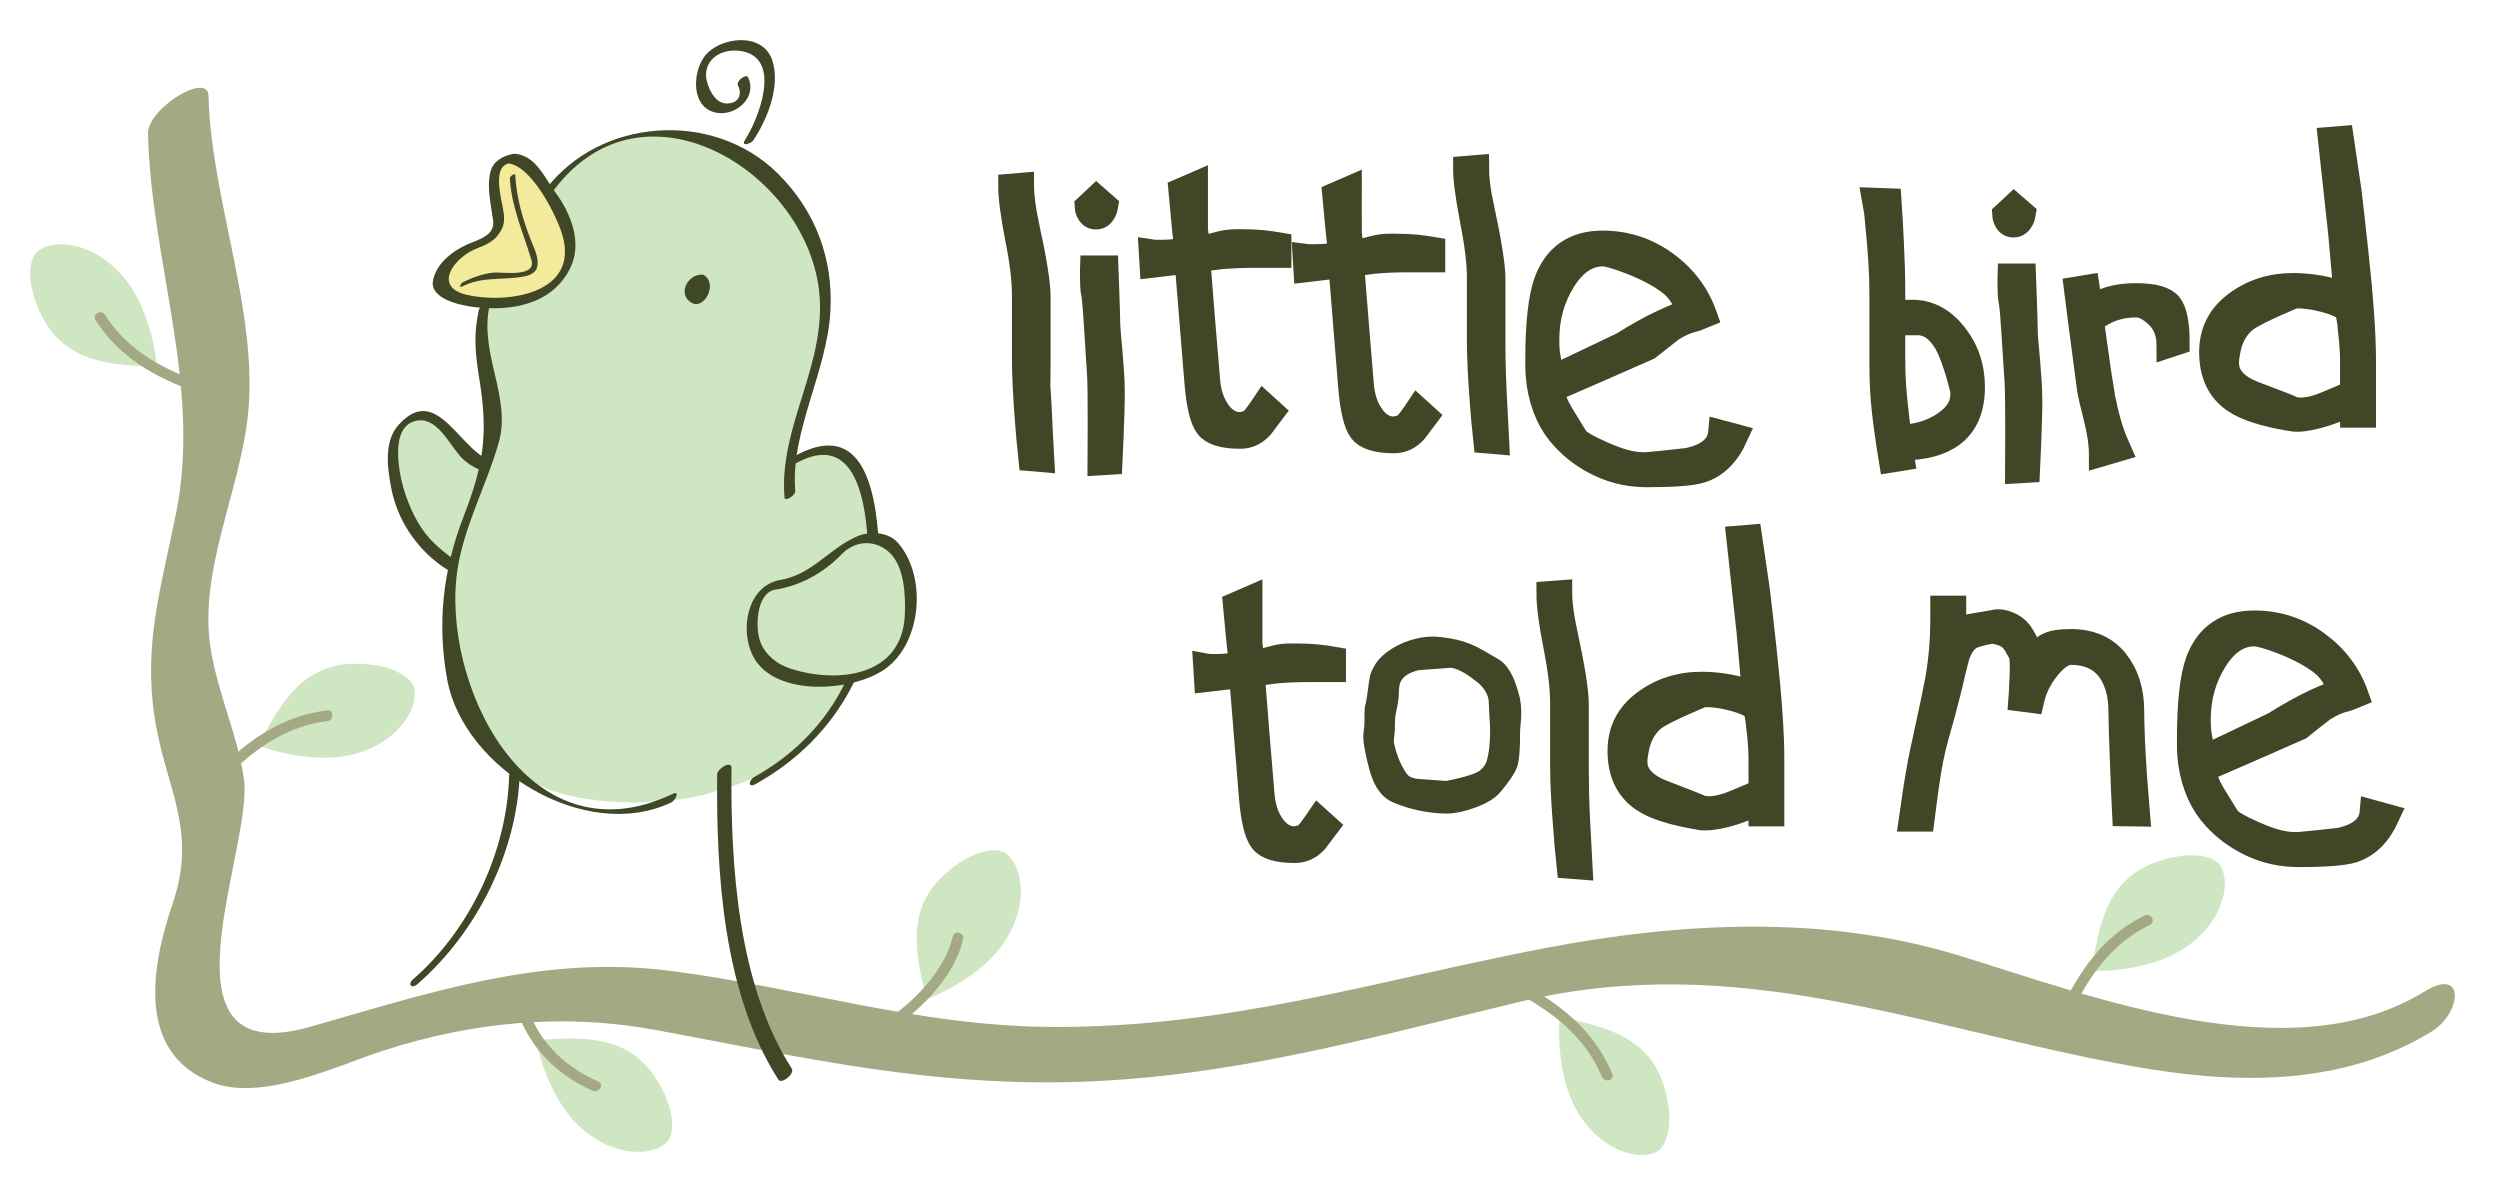 <?xml version="1.0" encoding="utf-8"?>
<!-- Generator: Adobe Illustrator 16.0.0, SVG Export Plug-In . SVG Version: 6.00 Build 0)  -->
<!DOCTYPE svg PUBLIC "-//W3C//DTD SVG 1.1//EN" "http://www.w3.org/Graphics/SVG/1.1/DTD/svg11.dtd">
<svg version="1.1" id="Layer_1" xmlns="http://www.w3.org/2000/svg" xmlns:xlink="http://www.w3.org/1999/xlink" x="0px" y="0px"
	 width="193px" height="92px" viewBox="0 0 193 92" enable-background="new 0 0 193 92" xml:space="preserve">
<path id="leaf1_74_" fill="#CEE6C1" d="M161.496,74.957c0.521-3.585,1.158-7.006,4.871-8.369c2.73-1.003,4.628-0.5,5.076,0.293
	c0.817,1.438,0.095,4.404-2.817,6.327C165.719,75.126,161.496,74.957,161.496,74.957z"/>
<g>
	<g>
		<path fill="#A5A983" d="M160.336,77.344c1.322-2.538,3.023-4.674,5.647-5.949c0.479-0.235,0.061-0.945-0.416-0.717
			c-2.744,1.333-4.563,3.595-5.949,6.247C159.377,77.398,160.087,77.813,160.336,77.344L160.336,77.344z"/>
	</g>
</g>
<path id="leaf1_73_" fill="#CEE6C1" d="M19.943,57.56c1.664-3.218,3.387-6.239,7.341-6.313c2.912-0.058,4.537,1.039,4.702,1.94
	c0.302,1.625-1.348,4.193-4.732,5.05C23.871,59.098,19.943,57.56,19.943,57.56z"/>
<g>
	<g>
		<path fill="#A5A983" d="M18.084,59.414c2.049-1.937,4.332-3.393,7.186-3.745c0.522-0.063,0.526-0.893,0-0.826
			c-3.085,0.378-5.546,1.884-7.769,3.982C17.114,59.196,17.697,59.777,18.084,59.414L18.084,59.414z"/>
	</g>
</g>
<path id="leaf1_72_" fill="#CEE6C1" d="M120.414,78.512c3.549,0.734,6.923,1.58,8.061,5.365c0.838,2.788,0.219,4.646-0.604,5.054
	c-1.483,0.729-4.404-0.175-6.14-3.195C119.989,82.71,120.414,78.512,120.414,78.512z"/>
<g>
	<g>
		<path fill="#A5A983" d="M118.121,77.223c2.41,1.44,4.452,3.257,5.547,5.908c0.201,0.484,1,0.271,0.796-0.221
			c-1.181-2.863-3.313-4.837-5.924-6.399C118.082,76.236,117.668,76.948,118.121,77.223L118.121,77.223z"/>
	</g>
</g>
<path id="leaf1_71_" fill="#CEE6C1" d="M71.528,77.138c-0.872-3.517-1.573-6.919,1.349-9.592c2.149-1.958,4.092-2.204,4.813-1.642
	c1.3,1.022,1.751,4.044-0.218,6.916C75.5,75.703,71.528,77.138,71.528,77.138z"/>
<path id="leaf1_70_" fill="#CEE6C1" d="M41.368,80.308c3.607-0.288,7.087-0.416,9.236,2.898c1.586,2.44,1.509,4.404,0.835,5.022
	c-1.222,1.107-4.275,1.062-6.793-1.351C42.132,84.458,41.368,80.308,41.368,80.308z"/>
<g>
	<g>
		<path fill="#A5A983" d="M39.677,77.017c0.65,3.308,3.044,5.869,6.087,7.192c0.482,0.21,0.906-0.502,0.418-0.717
			c-2.869-1.243-5.093-3.576-5.709-6.695C40.37,76.274,39.574,76.497,39.677,77.017L39.677,77.017z"/>
	</g>
</g>
<g>
	<g>
		<path fill="#A5A983" d="M68.948,79.424c2.308-1.643,4.725-4.061,5.404-6.907c0.124-0.519-0.672-0.735-0.796-0.22
			c-0.627,2.633-2.886,4.895-5.024,6.411C68.102,79.018,68.511,79.733,68.948,79.424L68.948,79.424z"/>
	</g>
</g>
<g>
	<path fill="#404727" stroke="#404727" stroke-width="1.897" d="M150.948,49.043c0.256-0.354,0.659-0.584,1.176-0.706
		c0.77-0.123,1.391-0.229,1.86-0.317c0.287-0.078,0.631-0.035,1.026,0.125c0.394,0.149,0.708,0.383,0.95,0.696
		c0.119,0.165,0.233,0.36,0.354,0.591c0.123,0.225,0.24,0.485,0.355,0.773l0.327,0.891c0.334-0.652,0.679-1.076,1.056-1.28
		c0.369-0.201,0.97-0.306,1.806-0.306c1.53,0,2.694,0.51,3.507,1.526c0.814,1.019,1.22,2.298,1.22,3.853
		c0,1.243,0.076,2.939,0.218,5.091c0.05,0.719,0.126,1.676,0.227,2.875l-1.025-0.014c-0.071-1.46-0.122-2.577-0.145-3.369
		c-0.095-2.388-0.14-3.912-0.14-4.578c0-1.102-0.225-2.028-0.646-2.798c-0.646-1.145-1.721-1.717-3.215-1.717
		c-0.533,0-1.11,0.385-1.734,1.149c-0.635,0.77-1.059,1.625-1.269,2.56l-0.857-0.11c0.026-0.334,0.048-0.783,0.07-1.351
		c0.027-0.561,0.035-0.906,0.035-1.025c0-0.62-0.035-1.005-0.105-1.148c-0.192-0.339-0.328-0.577-0.411-0.719
		c-0.088-0.145-0.184-0.275-0.302-0.395c-0.241-0.22-0.522-0.37-0.847-0.467c-0.319-0.099-0.574-0.131-0.766-0.114
		c-0.819,0.146-1.348,0.304-1.613,0.472c-0.402,0.261-0.735,0.743-0.969,1.465c-0.243,0.927-0.419,1.673-0.537,2.218
		c-0.405,1.621-0.759,2.935-1.054,3.939c-0.297,1.003-0.569,2.38-0.809,4.15c-0.07,0.545-0.162,1.302-0.288,2.247h-0.857
		c0.139-0.925,0.244-1.666,0.315-2.213c0.241-1.552,0.495-2.889,0.755-4.006c0.497-2.273,0.816-3.795,0.959-4.587
		c0.267-1.529,0.391-3.081,0.391-4.656v-0.855h0.878v0.825L150.948,49.043z"/>
	<path fill="#404727" stroke="#404727" stroke-width="1.897" d="M181.306,53.92l-0.216,0.071c-0.554,0.121-1.122,0.371-1.727,0.756
		c-0.615,0.476-1.227,0.952-1.819,1.433c-2.488,1.104-4.972,2.184-7.46,3.26c0.121,0.6,0.375,1.22,0.752,1.85
		c0.389,0.634,0.75,1.24,1.111,1.808c0.145,0.289,0.836,0.705,2.078,1.253c1.233,0.554,2.269,0.83,3.082,0.83
		c0.159,0,0.287,0,0.361,0c1.049-0.096,2.097-0.206,3.146-0.328c1.579-0.344,2.412-1.059,2.504-2.164l1.186,0.327
		c-0.646,1.409-1.539,2.293-2.688,2.65c-0.667,0.21-2.051,0.325-4.147,0.325c-1.296,0-2.493-0.254-3.608-0.773
		c-1.112-0.518-2.055-1.199-2.848-2.061c-1.004-1.075-1.634-2.463-1.898-4.154c-0.071-0.472-0.106-0.952-0.106-1.429v-0.471
		c0-2.839,0.225-4.867,0.675-6.087c0.745-1.955,2.19-2.938,4.343-2.938c1.79,0,3.416,0.526,4.854,1.579
		c1.447,1.055,2.457,2.394,3.031,4.017L181.306,53.92z M180.729,53.353c-0.307-0.625-0.498-0.984-0.566-1.107
		c-0.266-0.433-0.563-0.774-0.904-1.039c-0.762-0.594-1.789-1.149-3.081-1.653c-1.048-0.4-1.765-0.604-2.148-0.604
		c-1.17,0-2.187,0.673-3.03,2.021c-0.848,1.351-1.278,2.87-1.278,4.568c0,0.596,0.041,1.058,0.11,1.379
		c0.072,0.327,0.109,0.62,0.109,0.899c0,0.272,0,0.531,0,0.767c1.868-0.884,3.748-1.781,5.636-2.686
		c1.1-0.695,2.151-1.276,3.152-1.757C179.563,53.765,180.23,53.501,180.729,53.353z"/>
</g>
<g>
	<g>
		<path fill="#404727" stroke="#404727" stroke-width="1.897" d="M95.833,52.158l-2.704,0.315l-0.067-1.075
			c0.146,0.027,0.289,0.041,0.435,0.041c0.144,0,0.289,0,0.433,0c0.312,0,0.652-0.023,1.025-0.062
			c0.366-0.04,0.662-0.074,0.881-0.102l-0.183-1.497l-0.295-3.106l1.153-0.501c0,0.318,0,0.84,0,1.582c0,0.734,0,1.385,0,1.93
			l0.179,1.511c0.219-0.03,0.455-0.087,0.719-0.16c0.813-0.218,1.337-0.344,1.574-0.373c0.241-0.027,0.442-0.039,0.609-0.039
			c0.165,0,0.286,0,0.357,0c0.668,0,1.231,0.023,1.7,0.073c0.467,0.043,0.902,0.101,1.31,0.174v0.84c-0.22,0-0.487,0-0.801,0
			c-0.312,0-0.696,0-1.152,0c-0.965,0-1.838,0.037-2.611,0.119l-1.703,0.222c0.242,3.154,0.499,6.295,0.765,9.422
			c0.098,0.943,0.37,1.717,0.83,2.34c0.465,0.618,1.012,0.927,1.632,0.927c0.104,0,0.277-0.032,0.511-0.089
			c0.245-0.061,0.479-0.24,0.71-0.54c0.23-0.308,0.441-0.601,0.636-0.889l0.642,0.577c-0.294,0.385-0.568,0.755-0.836,1.116
			c-0.453,0.509-1,0.761-1.628,0.761c-1.3,0-2.151-0.257-2.545-0.77c-0.403-0.517-0.668-1.63-0.815-3.355L95.833,52.158z"/>
	</g>
	<path fill="#404727" stroke="#404727" stroke-width="1.897" d="M121.706,59.323c0,1.217,0.027,2.503,0.092,3.868
		c0.067,1.359,0.13,2.616,0.196,3.76l-0.872-0.067c-0.121-1.124-0.204-2.031-0.247-2.729c-0.174-2.078-0.257-3.761-0.257-5.047
		v-4.876c0-1.145-0.181-2.609-0.533-4.404c-0.354-1.789-0.526-3.129-0.526-4.017l0.865-0.064c0,0.833,0.135,1.851,0.396,3.042
		c0.588,2.726,0.886,4.575,0.886,5.555c0,0.622,0,1.447,0,2.472C121.706,57.844,121.706,58.675,121.706,59.323z"/>
	<path fill="#404727" stroke="#404727" stroke-width="1.897" d="M135.435,53.641l-0.423-4.841l-0.792-7.274l0.867-0.071
		l0.591,4.051c0.094,0.719,0.269,2.271,0.531,4.658c0.396,3.628,0.591,6.414,0.591,8.346v4.34h-0.867v-0.86
		c-1.336,0.477-2.031,0.729-2.079,0.75c-0.906,0.28-1.628,0.417-2.184,0.417c-0.211,0-0.369-0.004-0.467-0.036
		c-2.019-0.332-3.481-0.792-4.365-1.392c-1.192-0.813-1.788-2.067-1.788-3.764c0-1.552,0.632-2.802,1.9-3.74
		c1.264-0.947,2.735-1.417,4.406-1.417c0.663,0,1.373,0.06,2.112,0.197C134.208,53.133,134.867,53.348,135.435,53.641z
		 M135.541,54.713c-0.383-0.308-0.966-0.563-1.73-0.765c-0.783-0.206-1.466-0.303-2.067-0.303c-0.208,0-0.343,0.009-0.387,0.036
		c-2.149,0.909-3.416,1.539-3.805,1.894c-0.641,0.577-1.049,1.354-1.216,2.328c-0.07,0.337-0.106,0.634-0.106,0.896
		c0,1.024,0.704,1.814,2.112,2.362c1.865,0.718,2.85,1.103,2.974,1.167c0.114,0.057,0.334,0.087,0.643,0.087
		c0.55,0,1.186-0.151,1.913-0.449c0.726-0.297,1.415-0.59,2.059-0.879v-2.504c0-0.662-0.053-1.492-0.176-2.468
		C135.727,55.774,135.662,55.313,135.541,54.713z"/>
	<g>
		<path fill="#404727" stroke="#404727" stroke-width="1.897" d="M116.404,56.466c0,1.263-0.06,2.064-0.174,2.41
			c-0.114,0.343-0.485,0.899-1.126,1.662c-0.277,0.331-0.783,0.637-1.514,0.908c-0.737,0.269-1.373,0.412-1.908,0.412
			c-0.618,0-1.265-0.073-1.928-0.21c-0.661-0.145-1.275-0.332-1.829-0.573c-0.373-0.159-0.675-0.462-0.906-0.901
			c-0.266-0.48-0.515-1.346-0.746-2.58c-0.056-0.302-0.083-0.542-0.083-0.728c0-0.091,0.014-0.247,0.049-0.472
			c0.029-0.215,0.046-0.435,0.046-0.654c0-0.538,0-0.874,0.014-0.989c0.079-0.274,0.16-0.696,0.229-1.264
			c0.071-0.563,0.124-0.925,0.16-1.09c0.039-0.159,0.126-0.345,0.252-0.554c0.196-0.341,0.537-0.665,1.021-0.963
			c0.484-0.303,1.018-0.524,1.597-0.659c0.359-0.087,0.698-0.126,1.021-0.126c0.153,0,0.313,0.007,0.501,0.029
			c0.179,0.014,0.419,0.046,0.717,0.097c0.613,0.091,1.225,0.288,1.833,0.59c0.225,0.11,0.744,0.41,1.565,0.896
			c0.271,0.16,0.527,0.48,0.742,0.957c0.188,0.412,0.339,0.897,0.472,1.446c0.053,0.264,0.082,0.542,0.082,0.829
			c0,0.224,0,0.402-0.016,0.54C116.423,56.033,116.404,56.37,116.404,56.466z M115.987,56.432c0-0.312-0.027-0.74-0.06-1.282
			c-0.031-0.547-0.052-0.879-0.052-1.007c0-0.403-0.131-0.824-0.394-1.268c-0.199-0.321-0.432-0.601-0.698-0.834
			c-0.39-0.32-0.76-0.596-1.105-0.814c-0.681-0.415-1.253-0.621-1.715-0.621c-0.107,0-0.19,0.005-0.243,0.017
			c-0.787,0.06-1.563,0.114-2.334,0.172c-0.529,0.121-0.948,0.283-1.277,0.501c-0.332,0.211-0.586,0.48-0.774,0.806
			c-0.114,0.211-0.188,0.421-0.229,0.654c-0.043,0.229-0.066,0.495-0.066,0.797c0,0.238-0.062,0.654-0.189,1.235
			c-0.076,0.326-0.11,0.688-0.11,1.104c0,0.346-0.014,0.614-0.037,0.788c-0.026,0.183-0.043,0.346-0.05,0.499
			c0,0.138,0.01,0.252,0.032,0.344c0.144,0.714,0.361,1.356,0.67,1.973c0.305,0.604,0.598,1.007,0.886,1.204
			c0.28,0.191,0.655,0.325,1.117,0.375c0.746,0.049,1.509,0.102,2.253,0.16c0.08,0.01,0.387-0.043,0.904-0.16
			c1.153-0.261,1.916-0.538,2.271-0.81c0.446-0.349,0.742-0.756,0.889-1.232C115.874,58.377,115.987,57.508,115.987,56.432z"/>
	</g>
</g>
<g>
	<path fill="#404727" stroke="#404727" stroke-width="1.897" d="M80.156,27.869c0,4.583-0.135-0.762,0.096,3.862
		c0.061,1.364,0.128,2.616,0.192,3.767l-0.875-0.075c-0.117-1.117-0.197-2.026-0.252-2.722c-0.162-2.081-0.247-3.763-0.247-5.054
		v-4.871c0-1.145-0.172-2.616-0.534-4.4c-0.348-1.797-0.526-3.131-0.526-4.015l0.866-0.074c0,0.832,0.135,1.853,0.389,3.044
		c0.597,2.72,0.891,4.573,0.891,5.556c0,0.621,0,1.442,0,2.467C80.156,26.386,80.156,27.224,80.156,27.869z"/>
	<path fill="#404727" stroke="#404727" stroke-width="1.897" d="M91.624,20.174l-2.699,0.322l-0.064-1.071
		c0.137,0.021,0.284,0.034,0.425,0.034c0.149,0,0.289,0,0.442,0c0.312,0,0.643-0.018,1.023-0.06c0.364-0.041,0.658-0.078,0.877-0.1
		l-0.188-1.498l-0.288-3.104l1.153-0.499c0,0.307,0,0.831,0,1.579c0,0.735,0,1.378,0,1.928l0.179,1.501
		c0.216-0.021,0.451-0.076,0.724-0.147c0.813-0.224,1.337-0.352,1.57-0.373c0.241-0.025,0.442-0.043,0.609-0.043
		c0.169,0,0.289,0,0.357,0c0.668,0,1.231,0.025,1.705,0.068c0.46,0.05,0.897,0.11,1.301,0.179v0.84c-0.216,0-0.481,0-0.79,0
		c-0.313,0-0.707,0-1.156,0c-0.97,0-1.841,0.041-2.612,0.112l-1.705,0.227c0.245,3.151,0.501,6.299,0.771,9.431
		c0.089,0.929,0.373,1.708,0.829,2.333c0.458,0.62,1.002,0.927,1.634,0.927c0.096,0,0.266-0.027,0.506-0.092
		c0.24-0.059,0.478-0.238,0.705-0.54c0.238-0.307,0.446-0.6,0.64-0.893l0.639,0.581c-0.29,0.38-0.563,0.76-0.833,1.115
		c-0.458,0.508-0.998,0.767-1.63,0.767c-1.295,0-2.149-0.259-2.541-0.771c-0.398-0.52-0.675-1.634-0.817-3.357L91.624,20.174z"/>
	<path fill="#404727" stroke="#404727" stroke-width="1.897" d="M103.501,20.521l-2.698,0.318l-0.064-1.071
		c0.145,0.018,0.283,0.031,0.428,0.031c0.147,0,0.289,0,0.438,0c0.309,0,0.648-0.018,1.021-0.057
		c0.363-0.043,0.661-0.073,0.881-0.103l-0.186-1.498l-0.293-3.099l1.158-0.503c0,0.313-0.005,0.833-0.005,1.582
		c0,0.732,0.005,1.377,0.005,1.929l0.172,1.5c0.222-0.021,0.453-0.075,0.716-0.151c0.813-0.219,1.34-0.346,1.575-0.37
		c0.238-0.028,0.439-0.04,0.611-0.04s0.291,0,0.353,0c0.671,0,1.238,0.023,1.703,0.069c0.46,0.048,0.899,0.108,1.309,0.177v0.839
		c-0.22,0-0.48,0-0.798,0c-0.314,0-0.701,0-1.151,0c-0.969,0-1.836,0.042-2.609,0.11l-1.706,0.231
		c0.245,3.15,0.502,6.294,0.765,9.424c0.094,0.934,0.373,1.712,0.833,2.334c0.456,0.623,1.005,0.93,1.633,0.93
		c0.091,0,0.26-0.03,0.506-0.092c0.238-0.06,0.48-0.241,0.709-0.542c0.231-0.304,0.44-0.598,0.635-0.891l0.641,0.582
		c-0.288,0.382-0.563,0.758-0.835,1.114c-0.449,0.506-0.999,0.768-1.624,0.768c-1.305,0-2.145-0.262-2.548-0.774
		c-0.394-0.512-0.668-1.632-0.816-3.355L103.501,20.521z"/>
	<path fill="#404727" stroke="#404727" stroke-width="1.897" d="M115.271,26.493c0,1.218,0.032,2.509,0.099,3.866
		c0.062,1.36,0.128,2.617,0.189,3.763l-0.867-0.073c-0.119-1.122-0.206-2.028-0.254-2.72c-0.165-2.08-0.247-3.76-0.247-5.056v-4.869
		c0-1.146-0.184-2.614-0.536-4.404c-0.346-1.795-0.528-3.127-0.528-4.011l0.874-0.073c0,0.835,0.121,1.849,0.39,3.044
		c0.586,2.719,0.881,4.573,0.881,5.553c0,0.623,0,1.447,0,2.472C115.271,25.015,115.271,25.848,115.271,26.493z"/>
	<path fill="#404727" stroke="#404727" stroke-width="1.897" d="M131.006,24.594l-0.215,0.073
		c-0.559,0.124-1.124,0.371-1.724,0.751c-0.62,0.481-1.229,0.959-1.827,1.438c-2.487,1.099-4.972,2.184-7.455,3.262
		c0.126,0.598,0.366,1.215,0.751,1.847c0.382,0.634,0.748,1.236,1.107,1.811c0.145,0.284,0.836,0.704,2.081,1.25
		c1.243,0.554,2.271,0.831,3.079,0.831c0.165,0,0.286,0,0.356,0c1.051-0.096,2.1-0.208,3.15-0.332
		c1.584-0.341,2.412-1.062,2.513-2.156l1.179,0.315c-0.643,1.417-1.538,2.298-2.687,2.653c-0.666,0.217-2.056,0.327-4.155,0.327
		c-1.288,0-2.492-0.254-3.598-0.769c-1.113-0.515-2.059-1.202-2.85-2.063c-1.006-1.071-1.638-2.458-1.902-4.16
		c-0.064-0.471-0.108-0.952-0.108-1.428v-0.462c0-2.848,0.231-4.876,0.688-6.096c0.741-1.953,2.186-2.935,4.337-2.935
		c1.793,0,3.411,0.531,4.857,1.577c1.447,1.053,2.454,2.392,3.031,4.02L131.006,24.594z M130.434,24.028
		c-0.315-0.621-0.503-0.992-0.569-1.11c-0.269-0.43-0.563-0.773-0.904-1.037c-0.765-0.595-1.79-1.149-3.079-1.648
		c-1.056-0.407-1.771-0.616-2.152-0.616c-1.169,0-2.186,0.68-3.029,2.028c-0.848,1.353-1.271,2.877-1.271,4.568
		c0,0.598,0.03,1.053,0.105,1.378c0.066,0.325,0.107,0.618,0.107,0.897c0,0.27,0,0.529,0,0.77c1.866-0.888,3.74-1.781,5.632-2.688
		c1.096-0.693,2.146-1.28,3.158-1.749C129.262,24.438,129.933,24.167,130.434,24.028z"/>
	<path fill="#404727" stroke="#404727" stroke-width="1.897" d="M84.908,35.746c0,0,0.046-5.912-0.048-6.983
		c-0.086-1.069-0.309-5.515-0.442-6.048c-0.135-0.533-0.089-2.044-0.089-2.044h1.067c0,0,0.135,3.558,0.135,4.267
		c0,0.71,0.355,3.517,0.355,5.338c0,1.822-0.179,5.422-0.179,5.422L84.908,35.746z"/>
	<path fill="#404727" stroke="#404727" stroke-width="2.024" d="M84.642,15.339l-0.666,0.623c0,0,0.046,0.734,0.625,0.744
		c0.577,0.016,0.707-0.785,0.707-0.785L84.642,15.339z"/>
</g>
<g>
	<path fill="#404727" stroke="#404727" stroke-width="1.897" d="M146.733,34.601l0.122,0.792l-0.863,0.14
		c-0.247-1.501-0.429-2.797-0.545-3.877c-0.124-1.089-0.181-2.289-0.181-3.607v-5.439c0-1.532-0.122-3.401-0.353-5.622
		c-0.021-0.405-0.097-0.918-0.213-1.543l1.148,0.042c0.07,1.028,0.136,2.167,0.191,3.419c0.062,1.259,0.098,2.467,0.098,3.645v1.577
		c0.167-0.016,0.4-0.037,0.72-0.037h0.78c1.268,0,2.356,0.583,3.274,1.74c0.918,1.152,1.376,2.506,1.376,4.056
		c0,1.669-0.523,2.893-1.568,3.676C149.788,34.255,148.452,34.601,146.733,34.601z M146.139,24.933v2.976
		c0,0.913,0.051,1.879,0.15,2.902c0.185,1.737,0.134,1.282,0.337,2.917c1.27,0,2.406-0.319,3.396-0.962
		c0.992-0.639,1.492-1.41,1.492-2.31c0-0.259-0.027-0.451-0.067-0.57c-0.457-1.783-0.912-3.003-1.359-3.669
		c-0.576-0.856-1.25-1.282-2.014-1.282c-0.19,0-0.33,0-0.429,0c-0.098,0-0.194,0-0.286,0c-0.096,0-0.169,0-0.217,0h-0.613h-0.39
		V24.933z"/>
	<path fill="#404727" stroke="#404727" stroke-width="1.897" d="M160.573,24.573l-0.288-2.271l0.857-0.142l0.253,1.657
		c0.86-0.668,2.016-1.009,3.474-1.009c1.388,0,2.269,0.245,2.652,0.735c0.379,0.485,0.571,1.46,0.571,2.907l-0.655,0.217
		c0-0.955-0.297-1.71-0.878-2.271c-0.587-0.561-1.13-0.84-1.637-0.84c-1.337,0-2.484,0.412-3.445,1.229l0.572,4.052
		c0.615,3.639-0.029,0.299,0.549,3.009c0.221,0.95,0.536,1.896,0.957,2.83l-1.341,0.394c0-0.813-0.143-1.749-0.413-2.816
		c-0.274-1.062-0.443-1.821-0.517-2.275L160.573,24.573z"/>
	<path fill="#404727" stroke="#404727" stroke-width="1.897" d="M181.113,22.856l-0.429-4.841l-0.792-7.27l0.87-0.071l0.595,4.044
		c0.091,0.722,0.266,2.271,0.526,4.661c0.396,3.635,0.594,6.416,0.594,8.352v4.335h-0.873v-0.861
		c-1.33,0.476-2.021,0.729-2.078,0.749c-0.909,0.284-1.632,0.428-2.175,0.428c-0.217,0-0.371-0.014-0.471-0.041
		c-2.031-0.332-3.482-0.796-4.367-1.396c-1.195-0.813-1.791-2.065-1.791-3.763c0-1.552,0.631-2.807,1.896-3.745
		c1.269-0.943,2.733-1.412,4.411-1.412c0.67,0,1.378,0.064,2.117,0.197C179.883,22.354,180.537,22.565,181.113,22.856z
		 M181.213,23.937c-0.385-0.312-0.961-0.568-1.736-0.77c-0.776-0.202-1.461-0.305-2.063-0.305c-0.212,0-0.341,0.012-0.395,0.039
		c-2.146,0.907-3.398,1.539-3.79,1.896c-0.644,0.576-1.051,1.345-1.223,2.325c-0.069,0.336-0.104,0.634-0.104,0.902
		c0,1.026,0.703,1.809,2.109,2.357c1.948,0.746,2.536,0.952,2.976,1.165c0.12,0.057,0.33,0.092,0.646,0.092
		c0.547,0,1.189-0.151,1.908-0.449c0.732-0.302,1.417-0.59,2.058-0.879v-2.502c0-0.675-0.061-1.492-0.178-2.474
		C181.401,25.003,181.334,24.532,181.213,23.937z"/>
	<path fill="#404727" stroke="#404727" stroke-width="1.897" d="M155.743,36.366c0,0,0.042-5.917-0.048-6.984
		c-0.089-1.064-0.312-5.514-0.442-6.045c-0.132-0.533-0.091-2.046-0.091-2.046h1.069c0,0,0.135,3.557,0.135,4.269
		s0.352,3.511,0.352,5.336c0,1.824-0.176,5.424-0.176,5.424L155.743,36.366z"/>
	<path fill="#404727" stroke="#404727" stroke-width="2.024" d="M155.479,15.959l-0.669,0.623c0,0,0.046,0.732,0.622,0.741
		c0.58,0.014,0.712-0.788,0.712-0.788L155.479,15.959z"/>
</g>
<g>
	<g>
		<path fill="#A5A983" d="M11.426,10.317c0.245,9.912,4.143,19.466,2.172,29.286c-1.117,5.574-2.506,9.914-1.689,15.606
			c0.79,5.51,3.401,8.729,1.426,14.528c-1.684,4.949-2.806,11.575,3.051,13.83c3.903,1.506,9.701-1.323,13.192-2.453
			c6.857-2.217,13.899-2.912,20.983-1.61c9.502,1.749,18.026,3.719,27.83,4.021c13.869,0.425,25.665-2.991,38.938-6.188
			c16.817-4.044,31.092,2.065,47.267,4.969c7.878,1.417,16.174,1.612,23.144-2.684c2.278-1.404,2.65-5.063-0.6-3.059
			c-10.262,6.318-25.555,0.378-35.921-2.8c-10.408-3.19-21.565-2.566-32.109-0.538c-13.047,2.516-24.265,6.119-37.892,6.055
			c-10.308-0.048-19.494-3.058-29.521-4.336c-9.813-1.246-18.38,1.65-27.738,4.322c-12.422,3.543-4.374-13.81-5.127-19.127
			c-0.498-3.488-2.097-6.764-2.604-10.303c-0.829-5.79,2.23-11.855,2.889-17.566c0.925-8.016-2.82-16.765-3.021-24.893
			C16.047,5.517,11.377,8.376,11.426,10.317L11.426,10.317z"/>
	</g>
</g>
<rect id="Back_square_13_" x="4.355" y="8.378" fill="none" width="186.918" height="77.981"/>
<g>
	<g id="rear_wing_23_">
		<path fill="#CEE6C1" d="M38.25,36.132c-0.602,0-2.273-0.698-3.23-2.3c-1.863-3.12-4.926-1.804-4.649,1.863
			c0.27,3.667,2.077,7.009,5.636,8.487C39.542,45.647,38.855,36.132,38.25,36.132z"/>
		<g>
			<path fill="#404727" d="M38.5,35.754c-2.875-0.318-4.58-6.418-7.716-2.969c-1.17,1.284-0.877,3.34-0.584,4.874
				c0.465,2.438,1.868,4.567,3.866,6.011c2.012,1.458,4.012,1.268,4.704-1.305c0.258-0.968,1.13-6.048-0.192-6.598
				c-0.312-0.132-1.003,0.582-0.657,0.726c0.695,0.292,0.391,3.727,0.359,4.217c-0.055,0.852-0.202,1.705-0.516,2.5
				c-0.744,1.894-3.511-0.581-4.23-1.261c-1.063-1.003-1.74-2.358-2.213-3.716c-0.49-1.394-1.415-5.527,0.998-5.775
				c1.575-0.163,2.49,2.129,3.445,3.005c0.603,0.552,1.421,0.955,2.234,1.044C38.315,36.542,38.962,35.805,38.5,35.754z"/>
		</g>
	</g>
	<path fill="#CEE6C1" d="M37.699,23.083c-0.721,1.865-0.922,4.239,0.106,7.6c1.025,3.357-0.285,6.045-0.676,6.999
		c-0.387,0.955-4.175,9.689-2.053,14.739c2.126,5.06,3.472,6.721,6.622,8.243c3.151,1.518,9.316,1.695,13.216,0.529
		c2.531-0.758,4.802-1.328,8.037-4.769c4.356-4.633,4.391-9.657,4.322-15.63c-0.062-5.267-2.337-6.542-3.823-6.045
		c-1.49,0.497-2.692,0.994-2.692,0.994s0.886-3.01,1.344-4.386c0.46-1.38,2.094-6.295,1.348-10.218
		c-0.675-3.534-1.575-8.005-7.723-9.866C49.421,9.363,42.655,10.109,37.699,23.083z"/>
	<g id="head_23_">
		<g>
			<path fill="#404727" d="M42.806,14.613c6.887-9.074,19.296-1.403,20.414,7.728c0.7,5.725-3.127,10.519-2.655,16.078
				c0.027,0.344,0.858-0.179,0.829-0.521c-0.385-4.562,2.442-9.167,2.712-13.835c0.24-4.102-1.167-7.81-4.07-10.678
				c-4.98-4.922-13.71-4.294-17.897,1.22C41.741,15.128,42.588,14.9,42.806,14.613L42.806,14.613z"/>
		</g>
	</g>
	<g id="body_23_">
		<g>
			<path fill="#404727" d="M36.964,23.941c-0.417,1.898-0.282,3.352,0.041,5.315c0.689,4.223,0.351,6.59-1.232,10.665
				c-1.588,4.093-2.044,8.295-1.238,12.597c1.284,6.84,10.669,12.584,17.284,9.431c0.328-0.156,0.706-0.94,0.113-0.659
				c-11.303,5.389-17.973-8.717-16.603-17.395c0.529-3.342,2.243-6.473,3.173-9.724c1.002-3.503-1.529-6.863-0.706-10.591
				C37.889,23.149,37.033,23.632,36.964,23.941L36.964,23.941z"/>
		</g>
	</g>
	<g id="tail_23_">
		<g>
			<path fill="#404727" d="M61.193,35.908c5.7-3.384,5.89,4.974,5.86,8.691c-0.048,6.568-3.012,12.151-8.838,15.392
				c-0.419,0.233-0.483,0.871,0.108,0.542c6.537-3.637,9.783-10.015,9.568-17.477c-0.136-4.731-1.029-11.125-6.806-7.691
				C60.676,35.608,60.61,36.256,61.193,35.908L61.193,35.908z"/>
		</g>
	</g>
	<g id="Front_wing_23_">
		<path fill="#CEE6C1" d="M59.937,45.167c1.252-0.11,3.612-1.095,4.764-2.465c1.146-1.369,4.596-2.408,5.423,2.133
			c0.819,4.543-1.369,7.888-6.03,7.723c-4.649-0.163-5.743-2.028-5.908-3.177C58.019,48.234,58.019,45.332,59.937,45.167z"/>
		<g>
			<path fill="#404727" d="M59.779,45.534c1.979-0.298,3.799-1.298,5.182-2.733c1.014-1.053,2.475-1.167,3.589-0.25
				c1.282,1.058,1.367,3.404,1.302,4.917c-0.194,4.768-5.194,5.328-8.829,4.149c-1.021-0.329-1.916-1.029-2.316-2.037
				C58.289,48.521,58.362,45.856,59.779,45.534c0.306-0.071,0.867-0.856,0.315-0.732c-2.438,0.559-2.99,3.866-1.957,5.86
				c1.664,3.209,7.767,2.742,10.229,0.956c2.822-2.041,3.195-7.157,0.952-9.712c-0.757-0.863-2.193-0.925-3.179-0.487
				c-2.197,0.968-3.459,2.992-6.045,3.38C59.776,44.851,59.214,45.618,59.779,45.534z"/>
		</g>
	</g>
	<g id="rear_leg_23_">
		<g>
			<path fill="#404727" d="M39.304,59.87c-0.145,5.84-3.017,11.908-7.407,15.723c-0.454,0.394-0.133,0.782,0.325,0.385
				c4.619-4.015,7.76-10.306,7.911-16.47C40.146,59.038,39.313,59.551,39.304,59.87L39.304,59.87z"/>
		</g>
	</g>
	<g id="front_leg_23_">
		<g>
			<path fill="#404727" d="M55.366,59.771c-0.08,7.694,0.474,16.935,4.727,23.582c0.241,0.37,1.291-0.449,1.028-0.861
				c-4.159-6.498-4.729-15.675-4.649-23.203C56.478,58.661,55.37,59.35,55.366,59.771L55.366,59.771z"/>
		</g>
	</g>
	<g id="curl_23_">
		<g>
			<path fill="#404727" d="M58.178,10.809c1.085-1.667,2.106-4.207,1.429-6.189c-0.742-2.17-4.065-1.806-5.229-0.25
				c-0.952,1.273-1.037,4.054,1.021,4.347c1.497,0.213,3.092-1.271,2.341-2.763c-0.139-0.277-0.94,0.309-0.771,0.643
				c0.383,0.756-0.011,1.411-0.874,1.392c-0.787-0.014-1.234-0.833-1.454-1.47c-0.623-1.813,1.03-2.921,2.738-2.545
				c2.985,0.655,1.167,5.237,0.133,6.828C57.151,11.354,57.979,11.113,58.178,10.809L58.178,10.809z"/>
		</g>
	</g>
	<g id="beak_23_">
		<path fill="#F3EA9B" d="M39.469,12.239c1.52-0.095,1.977,1.786,2.735,2.607c1.12,1.209,2.656,3.903,1.12,6.59
			c-1.294,2.262-4.931,1.854-6.141,1.882c-1.706,0.048-4.214-1.014-3.047-2.642c0.675-0.945,2.017-1.618,2.873-1.886
			c0.847-0.27,1.566-0.899,1.518-1.568C38.404,15.369,37.312,12.377,39.469,12.239z"/>
		<g>
			<path fill="#404727" d="M39.216,12.617c1.827,0.145,3.793,4.095,4.207,5.554c1.303,4.557-4.365,5.296-7.397,4.589
				c-2.69-0.629-0.938-2.969,0.925-3.639c0.519-0.188,1.151-0.504,1.483-0.959c0.421-0.572,0.533-0.927,0.462-1.643
				c-0.087-0.891-1.007-3.651,0.415-3.91c0.315-0.06,0.876-0.833,0.318-0.732c-0.76,0.142-1.554,0.547-1.762,1.369
				c-0.199,0.783-0.124,1.527-0.019,2.324c0.064,0.489,0.153,0.979,0.222,1.469c0.163,1.181-1.262,1.497-1.982,1.822
				c-1.172,0.529-2.438,1.5-2.665,2.83c-0.238,1.382,2.131,1.872,3.026,1.994c2.995,0.4,6.238-0.16,7.609-3.068
				c0.902-1.913-0.002-4.161-1.154-5.725c-0.878-1.195-1.542-2.897-3.182-3.026C39.402,11.837,38.761,12.578,39.216,12.617z"/>
		</g>
	</g>
	<g id="beak_detail_23_">
		<g>
			<path fill="#404727" d="M39.361,13.767c0.13,2.275,1.025,4.146,1.659,6.281c0.421,1.415-2.218,0.927-2.955,1.002
				c-0.79,0.081-1.625,0.383-2.334,0.74c-0.16,0.083-0.348,0.479-0.055,0.329c1.559-0.782,3.003-0.483,4.612-0.743
				c0.408-0.064,1.014-0.225,1.156-0.687c0.219-0.707-0.192-1.468-0.444-2.111c-0.65-1.65-1.122-3.287-1.225-5.068
				C39.766,13.336,39.352,13.595,39.361,13.767L39.361,13.767z"/>
		</g>
	</g>
	<g id="eye_23_">
		
			<ellipse transform="matrix(-0.965 -0.261 0.261 -0.965 100.016 57.881)" fill="#404727" cx="53.852" cy="22.299" rx="0.731" ry="0.875"/>
		<g>
			<path fill="#404727" d="M53.861,21.696c0.019,0.002,0.037,0.007,0.053,0.009c0.21,0.016,0.636-0.478,0.334-0.501
				c-1.152-0.087-1.999,1.542-0.843,2.179c0.994,0.55,2.049-1.541,0.896-2.17C54.107,21.107,53.633,21.57,53.861,21.696z"/>
		</g>
	</g>
</g>
<path id="leaf1_69_" fill="#CEE6C1" d="M12.115,28.307c-3.622-0.108-7.091-0.353-8.87-3.88c-1.31-2.603-1.025-4.544-0.284-5.08
	c1.332-0.978,4.363-0.598,6.604,2.076C11.806,24.097,12.115,28.307,12.115,28.307z"/>
<g>
	<g>
		<path fill="#A5A983" d="M14.563,29.167c-2.632-1.007-4.925-2.449-6.471-4.874c-0.286-0.446-1.002-0.032-0.714,0.419
			c1.664,2.612,4.125,4.164,6.965,5.251C14.84,30.153,15.056,29.357,14.563,29.167L14.563,29.167z"/>
	</g>
</g>
</svg>
